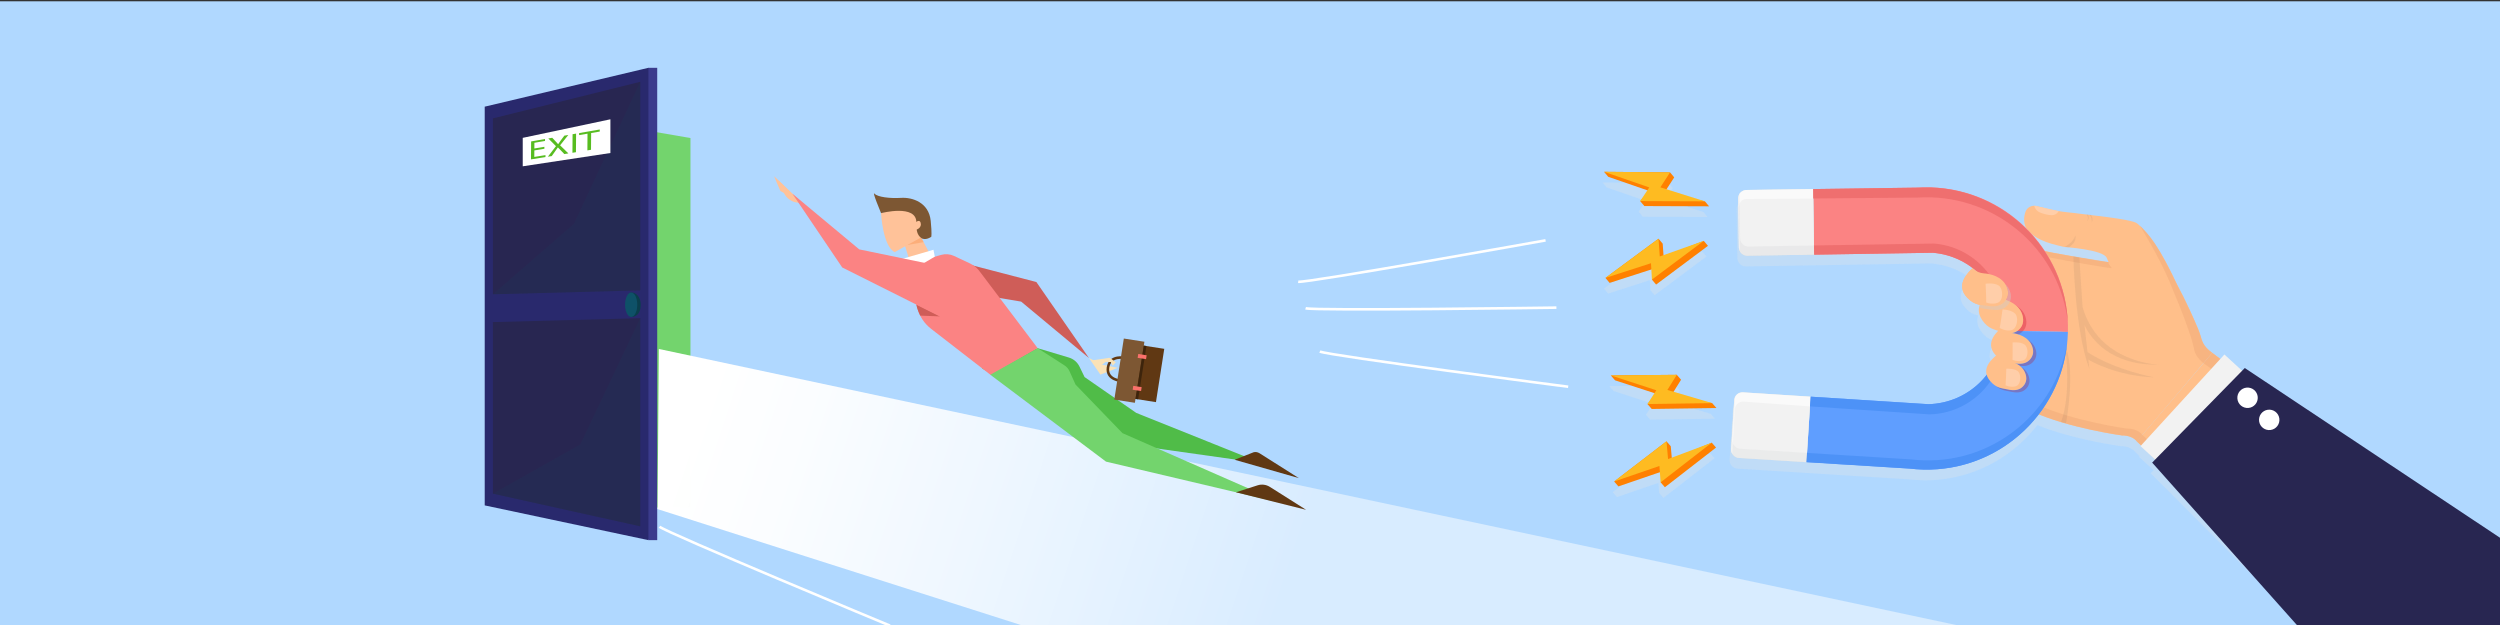 <?xml version="1.0" encoding="UTF-8"?>
<svg xmlns="http://www.w3.org/2000/svg" xmlns:xlink="http://www.w3.org/1999/xlink" viewBox="0 0 1920 480">
  <rect x="0" y="0" width="1920" height="480" fill="#333333" stroke="none"/>
  <defs>
    <style>
      .cls-1, .cls-2, .cls-3 {
        fill: #fff;
      }

      .cls-4 {
        fill: #fa716b;
      }

      .cls-5 {
        fill: #b0d8ff;
      }

      .cls-6 {
        fill: #ffc299;
      }

      .cls-7 {
        fill: #d4dcdf;
      }

      .cls-8 {
        opacity: .41;
      }

      .cls-8, .cls-9, .cls-10, .cls-11 {
        mix-blend-mode: multiply;
      }

      .cls-12 {
        fill: #fae2b6;
      }

      .cls-13 {
        fill: #5f9eff;
      }

      .cls-14 {
        fill: #3b3b8c;
      }

      .cls-9 {
        fill: #444;
        opacity: .08;
      }

      .cls-15 {
        isolation: isolate;
      }

      .cls-16, .cls-17 {
        fill: #f4b07d;
      }

      .cls-16, .cls-18 {
        opacity: .71;
      }

      .cls-19 {
        opacity: .11;
      }

      .cls-19, .cls-20 {
        fill: #a7acb0;
      }

      .cls-21 {
        fill: #ffcea9;
      }

      .cls-2 {
        opacity: .62;
      }

      .cls-22 {
        fill: #4d92f7;
      }

      .cls-23 {
        fill: #603813;
      }

      .cls-24, .cls-11 {
        fill: #0e5168;
      }

      .cls-25 {
        stroke: #fff;
      }

      .cls-25, .cls-26 {
        fill: none;
        stroke-miterlimit: 10;
        stroke-width: 2px;
      }

      .cls-27 {
        fill: #fb8383;
      }

      .cls-28 {
        opacity: .3;
      }

      .cls-10 {
        opacity: .25;
      }

      .cls-29 {
        fill: #c2000b;
      }

      .cls-30 {
        fill: #7d5733;
      }

      .cls-11, .cls-20 {
        opacity: .1;
      }

      .cls-31 {
        fill: #0a3e4c;
      }

      .cls-32 {
        fill: #e5e5e5;
      }

      .cls-33 {
        fill: #57bc20;
      }

      .cls-34 {
        fill: #ff8000;
      }

      .cls-35 {
        fill: #29296d;
      }

      .cls-36 {
        fill: #ccc;
      }

      .cls-37 {
        fill: #ef6f6f;
      }

      .cls-38 {
        fill: #cf5d58;
      }

      .cls-3 {
        opacity: .6;
      }

      .cls-26 {
        stroke: #603813;
      }

      .cls-39 {
        fill: #ffbf8a;
      }

      .cls-40 {
        fill: #282651;
      }

      .cls-41 {
        fill: #febb21;
      }

      .cls-42 {
        fill: #3d240c;
      }

      .cls-43 {
        fill: #73d46d;
      }

      .cls-44 {
        fill: #50bc48;
      }

      .cls-45 {
        fill: url(#_Безымянный_градиент_7);
        mix-blend-mode: overlay;
      }

      .cls-46 {
        fill: #f2f2f2;
      }

      .cls-47 {
        fill: #fcae7a;
      }
    </style>
    <linearGradient id="_Безымянный_градиент_7" data-name="Безымянный градиент 7" x1="548.44" y1="284.17" x2="1461.07" y2="587.01" gradientUnits="userSpaceOnUse">
      <stop offset="0" stop-color="#fff"/>
      <stop offset=".09" stop-color="#fff" stop-opacity=".94"/>
      <stop offset=".25" stop-color="#fff" stop-opacity=".78"/>
      <stop offset=".48" stop-color="#fff" stop-opacity=".52"/>
      <stop offset=".49" stop-color="#fff" stop-opacity=".5"/>
    </linearGradient>
  </defs>
  <g class="cls-15">
    <g id="_Слой_1" data-name="Слой 1">
      <rect class="cls-5" y="1" width="1920" height="481"/>
      <g class="cls-28">
        <path class="cls-32" d="m1583.61,197.76c.09.03.41.06.92.11h0s0,0,0,0c.35.03.79.08,1.31.12.54.05,1.18.11,1.85.18,8.37.82,26.8,2.94,29.14,8.05.62,1.35,1.12,2.46,1.4,3.28-5.53-.87-14.05-2.23-22.44-3.62l-4.56-.76c-1.19-.2-2.37-.4-3.52-.6-7.23-1.31-14.09-2.62-18.39-3.54,0,0,0,0,0,0-3-4.56-6.33-8.88-9.96-12.92,8.17,6.73,20.08,8.46,24.26,9.69Z"/>
        <path class="cls-32" d="m1691.13,287.14v.02s-14.12,16.53-14.12,16.53c5.4-6.37,10.34-12.21,14.05-16.6.04.03.06.05.07.06Z"/>
        <path class="cls-32" d="m1651.73,363.48l85.24,85.52,118.02-62.78-132.13-95.38-2.06,2.1-13.51-12.37-3.08,3.36-6.32-4.71s-.04-.03-.12-.08c.04-.05.07-.08.07-.08,0,0-2.32-1.43-4.52-3.88-1.24-1.41-2.44-3.14-3.19-5.1-.04-.1-.08-.21-.11-.31-.73-2.17-1.21-4.36-2.7-8.15h0c-.3-.76-.64-1.59-1.03-2.49-2.24-5.32-7.98-18.51-15.82-33.16-3.65-7.73-7.92-16.46-12.85-24.6-1.37-2.31-2.75-4.52-4.12-6.55-2.63-3.91-4.84-6.52-7.31-9.23-.22-.24-.44-.48-.67-.72-1-1.08-2.05-2.19-3.19-3.43.1.17.19.34.29.51-.82-.77-1.65-1.5-2.5-2.2-2.99-2.44-23.19-4.95-35.33-6.37-.09-.14-.15-.22-.15-.22l-1.02-.06s.06.05.15.16c-.44-.05-.86-.1-1.28-.15-.02-.05-.04-.08-.04-.08l-.99-.13s.02.03.06.1c-2.83-.33-4.87-.57-5.61-.69-3.3-.56-9.69-.95-15.94-1.94-6.1-1.37-13.26-2.96-16.82-3.85-.07-.02-.14-.04-.2-.05-.03,0-.06-.01-.08-.02-.02,0-.05-.01-.07-.02-1.01-.26-1.7-.2-1.7-.2,0,0,0,0,0,0-2.46,0-4.82,1.24-6.12,3.42-1.32,2.21-2.91,9.3.11,13.92.04.06.08.11.12.17-18.74-18.69-44.34-30.58-72.83-31.59,0,0-.06,0-.06,0h0s-.72.01-.72.01c-3.47-.11-7.09-.06-10.49.15l-79.77,1.11-51.22.71c-.17,0-.34.01-.51.03h-.26c-.09.02-.17.05-.25.07-1.01.17-1.93.58-2.72,1.16-1.03.71-1.73,1.63-2.14,2.74-.14.34-.25.7-.33,1.07,0,.02,0,.04-.01.05-.03.15-.06.29-.08.44,0,0,0,0,0,0-.02.14-.03.28-.04.42,0,.03,0,.07,0,.1,0,.14-.01.29-.01.44v.32c0,.15,0,.3,0,.46l.53,36.79v.05c.05,3.56,2.98,6.4,6.54,6.34l51.25-.82,91.03-1.46c11.49.9,22.01,5.12,30.64,11.67.36.27.72.55,1.07.83.7.56,1.38,1.13,2.05,1.72-1.02-.56-1.96-1.26-2.76-2.11-.09-.1-.21-.21-.3-.31-2.78,2.75-14,12.63-3.97,22.89,3.4,3.48,6.53,4.74,9.49,5.33,0,0,0,0,0,0,0,0,0,0,0,0-.13.31-.24.64-.34.96,0,0,0,.02,0,.02-.05.16-.09.31-.13.47,0,0,0,.02,0,.03-.04.16-.08.33-.11.5,0,0,0,0,0,0-.56,2.79-.06,6,2.35,9.61,4.01,6.01,8.33,7.1,12.35,8.32-3.85,3.87-9.03,10.94-2.07,18.65.14.16.28.31.42.45-2.76,2.3-9.13,7.8-7.2,14.68-5.07,6.54-11.5,11.97-18.86,15.86-7.68,4.02-16.35,6.4-25.52,6.71-.08,0-.17,0-.25,0l-90.6-5.77-51.85-3.32c-.23-.01-.45-.02-.67,0-2.2.04-4.1,1.22-5.18,3-.5.79-.83,1.7-.95,2.69,0,0,0,.01,0,.02-.01.11-.02.22-.03.33l-1.88,30.12-.48,7.51c-.04.63.03,1.24.18,1.83,0,0,0,0,0,0,0,.04.02.07.03.11.15.58.39,1.14.69,1.65,0,0,0,0,0,.01h0c1.05,1.76,2.93,2.99,5.13,3.12l51.8,3.23,39.73,2.48,39.73,2.48c.85.1,1.69.19,2.54.27.43.04.85.08,1.28.12,2.14.18,4.29.3,6.46.35,0,0,.01,0,.02,0,.45.01.9.02,1.35.02.16,0,.31,0,.47,0,.3,0,.6,0,.9,0,.18,0,.37,0,.55,0,.27,0,.54,0,.81,0,.2,0,.39,0,.58-.01.26,0,.52,0,.77-.02.2,0,.4-.01.6-.02.25,0,.5-.02.75-.02.2,0,.41-.02.61-.03.25-.01.49-.02.74-.03.21-.01.41-.02.62-.03.24-.01.48-.03.73-.04.21-.01.42-.03.62-.04.24-.02.48-.03.72-.05.21-.02.42-.03.63-.05.24-.02.48-.04.71-.06.21-.02.42-.04.62-.06.24-.02.47-.04.71-.07.21-.02.42-.04.62-.06.24-.02.47-.05.71-.08.21-.02.41-.05.62-.07.23-.03.47-.06.7-.09.21-.03.41-.05.62-.08.24-.03.47-.06.7-.09.2-.03.41-.06.61-.09.23-.03.47-.07.7-.1.2-.03.41-.06.61-.09.24-.04.47-.07.7-.11.2-.03.4-.06.6-.1.24-.04.47-.08.71-.12.2-.03.39-.07.59-.1.24-.04.48-.09.72-.13.19-.04.39-.07.58-.11.25-.05.49-.1.74-.15.18-.04.37-.07.55-.11.26-.05.52-.11.78-.17.17-.04.34-.07.5-.11.33-.07.65-.15.97-.22.1-.02.2-.05.3-.07.42-.1.84-.2,1.27-.3.16-.04.31-.08.47-.12.27-.07.53-.13.8-.2.18-.05.36-.1.54-.14.24-.06.48-.13.72-.19.19-.05.38-.1.57-.16.23-.06.46-.13.69-.19.2-.06.39-.11.58-.17.22-.06.44-.13.67-.19.2-.06.39-.12.59-.18.22-.07.44-.13.65-.2.2-.06.39-.12.59-.19.22-.07.43-.14.65-.21.2-.06.4-.13.59-.19.21-.07.43-.14.64-.21.2-.07.4-.13.6-.2.21-.07.42-.14.63-.22.2-.07.4-.14.6-.21.21-.07.42-.15.62-.22.2-.07.4-.14.59-.22.21-.08.41-.15.62-.23.2-.07.39-.15.59-.22.21-.08.41-.16.61-.24.2-.08.39-.15.59-.23.2-.08.4-.16.61-.24.2-.08.39-.16.59-.24.2-.08.4-.17.6-.25.2-.08.39-.16.59-.25.2-.08.4-.17.6-.26.2-.08.39-.17.59-.26.2-.09.39-.17.59-.26.2-.09.39-.17.59-.26.2-.09.39-.18.59-.27.19-.09.39-.18.58-.27.19-.09.39-.18.58-.28.19-.09.39-.18.58-.27.19-.09.39-.19.58-.28.19-.09.38-.19.57-.28.2-.1.39-.2.59-.3.18-.09.37-.19.56-.28.37-.19.74-.38,1.11-.58.2-.11.4-.21.6-.32.18-.09.35-.19.53-.28.2-.11.39-.21.59-.32.18-.1.36-.2.53-.29.19-.11.39-.22.58-.33.18-.1.35-.2.53-.3.19-.11.39-.22.58-.34.17-.1.35-.2.52-.31.19-.11.39-.23.58-.34.17-.1.35-.21.52-.31.19-.12.38-.23.58-.35.17-.1.34-.21.51-.31.19-.12.38-.24.57-.36.17-.11.34-.21.51-.32.19-.12.38-.24.57-.37.17-.11.33-.22.5-.32.19-.12.38-.25.57-.37.16-.11.33-.22.49-.33.19-.13.38-.25.57-.38.16-.11.32-.22.48-.33.19-.13.38-.26.56-.39.16-.11.32-.22.48-.34.19-.13.38-.26.56-.4.16-.11.31-.22.47-.34.19-.14.37-.27.56-.41.15-.11.31-.23.46-.34.19-.14.37-.28.56-.42.15-.11.3-.23.45-.34.19-.14.38-.28.56-.43.15-.11.29-.23.44-.34.19-.15.38-.29.57-.44.14-.11.28-.22.42-.33.19-.15.38-.31.58-.46.13-.11.26-.21.39-.32.2-.16.39-.32.59-.48.12-.1.24-.2.35-.3.21-.17.42-.35.62-.52.08-.07.16-.14.24-.21.84-.72,1.68-1.45,2.5-2.19.03-.02.05-.05.08-.07.22-.2.44-.41.67-.61.09-.08.18-.16.27-.25.2-.19.4-.38.6-.57.11-.1.21-.2.32-.3.19-.18.38-.37.57-.55.11-.11.23-.22.34-.33.19-.18.37-.36.56-.55.12-.11.23-.23.35-.34.18-.18.36-.36.54-.54.12-.12.23-.24.35-.35.18-.18.36-.36.53-.55.12-.12.23-.24.35-.36.17-.18.35-.37.52-.55.12-.12.23-.25.35-.37.17-.18.34-.37.52-.55.11-.12.23-.25.34-.37.17-.19.34-.37.51-.56.11-.13.23-.25.34-.38.17-.19.34-.38.51-.57.11-.13.22-.25.33-.38.17-.19.34-.39.5-.58.11-.12.21-.25.32-.38.17-.2.33-.39.5-.59.1-.12.21-.25.31-.37.17-.2.33-.4.5-.6.1-.12.2-.24.3-.36.17-.21.34-.41.5-.62.09-.12.19-.23.28-.35.17-.21.34-.43.51-.65.09-.11.17-.22.25-.33.13-.17.26-.33.39-.5,6.65,2.72,13.81,5.07,20.85,7.07h0s0,0,0,0c22.18,6.3,43.17,9.14,43.18,9.15,0,0,7.28-.44,11.24,4.52,0,0,.01-.02.02-.02h0s-.02.02-.02.02l3.39,3.25-.45.49,11.17,10.23-2.29,2.34Zm-260.26-202.77l.54,36.01-.54-36.01Zm285.55,142.98c5.4-6.37,10.34-12.21,14.05-16.6.04.03.06.05.07.06v.02s-14.12,16.53-14.12,16.53Zm-107.69-102.7c-3-4.56-6.33-8.88-9.96-12.92,8.17,6.73,20.08,8.46,24.26,9.69.09.03.41.06.92.11h0s0,0,0,0c.35.03.79.08,1.31.12.54.05,1.18.11,1.85.18,8.37.82,26.8,2.94,29.14,8.05.62,1.35,1.12,2.46,1.4,3.28-5.53-.87-14.05-2.23-22.44-3.62l-4.56-.76c-1.19-.2-2.37-.4-3.52-.6-7.23-1.31-14.09-2.62-18.39-3.54,0,0,0,0,0,0Z"/>
        <polygon class="cls-32" points="1264.1 318.51 1269.48 310.15 1239.24 300.3 1239.24 300.3 1235.96 296.53 1286.64 296.06 1289.92 299.83 1284.17 309.07 1313.81 317.79 1313.81 317.79 1313.81 317.79 1317.09 321.56 1317.09 321.56 1314.46 321.6 1267.38 322.28 1264.1 318.51"/>
        <polygon class="cls-32" points="1278.72 347.13 1278.72 347.13 1282.01 350.9 1282.78 359.69 1313.5 348.16 1316.78 351.93 1277.5 382.4 1274.22 378.63 1273.65 370.84 1241.8 381.76 1238.52 377.99 1238.52 377.99 1238.52 377.99 1272.96 351.56 1278.72 347.13"/>
        <polygon class="cls-32" points="1258.51 162.63 1258.51 162.63 1264.04 154.37 1233.98 143.97 1233.98 143.97 1230.77 140.14 1230.77 140.14 1281.45 140.59 1284.66 144.42 1278.74 153.56 1308.22 162.82 1308.22 162.82 1308.22 162.82 1311.43 166.65 1311.43 166.65 1308.8 166.64 1261.72 166.46 1258.51 162.63"/>
        <polygon class="cls-32" points="1235.05 225.47 1231.84 221.64 1231.84 221.64 1231.84 221.64 1272.6 191.52 1275.82 195.35 1276.43 204.14 1307.36 193.18 1307.36 193.18 1310.57 197.01 1270.74 226.75 1267.53 222.92 1267.1 215.13 1235.05 225.47"/>
      </g>
      <path class="cls-39" d="m1515.27,206.23c2.17,2.29,5.31,3.52,8.46,3.74,3.86.27,14.08,1.82,17.58,10.72,1.94,4.94.37,8.61-1.97,11.17-3.17,3.46-7.94,3.84-12.57,3.11-4.78-.76-9.86-.11-15.76-6.15-10.03-10.26,1.19-20.13,3.97-22.89.09.1.21.22.3.31Z"/>
      <g>
        <path class="cls-39" d="m1691.15,261.57c-.73-2.17-1.21-4.36-2.7-8.15h0c-.3-.76-.64-1.59-1.03-2.49-2.24-5.32-7.98-18.51-15.82-33.16-7.44-15.76-17.48-35.7-30.34-46.22-4.09-3.35-40.51-6.81-44.2-7.44-3.69-.63-11.21-1.04-18.11-2.31-4.75-.88-11.07-2.55-14.85-3.53-3.07-.8-6.35.46-7.97,3.18-1.32,2.21-2.91,9.3.11,13.92,7.51,10.55,23.52,12.74,28.51,14.2.95.28,30.23,1.94,33.23,8.47.62,1.35,1.12,2.46,1.4,3.28-2.14.23-51.31-8.47-53.42-9.64l12.61,22.38,5.94,31.65-1.24,26.26c2.31,6.9-1.88,6.92-3.49,16.98l-5.07,12.26-13.98,14.84c27.95,12.84,69.08,18.41,69.09,18.41,0,0,7.28-.44,11.24,4.52,13.43-15.37,57.94-68.11,57.94-68.11,0,0-5.93-3.64-7.82-9.29Z"/>
        <path class="cls-9" d="m1585.66,189.67s6.68-3.51,8.18-8.69c0,0,1.85,4.59-5,8.99-1.64-.16-3.18-.3-3.18-.3Z"/>
        <path class="cls-21" d="m1562.24,158.02s.77,3.19,3.63,4.78c1.88,1.04,6.88,2.51,9.98,2.49,2.01-.01,3.88-.97,5.28-3.13-6.31-1.42-13.76-3.07-17.19-3.94-1.01-.26-1.7-.2-1.7-.2Z"/>
        <path class="cls-9" d="m1602.61,164.7s1.71,2.46.36,5.29c2.16-2.34.63-5.16.63-5.16l-.99-.13Z"/>
        <path class="cls-9" d="m1604.76,164.9s1.92,1.74,1.74,5.87c1.62-2.75-.72-5.8-.72-5.8l-1.02-.06Z"/>
      </g>
      <path class="cls-16" d="m1669.44,224.35c6.53,15.02,11.12,28.38,12.91,33.8.32.93.59,1.78.83,2.57h0c1.18,3.9,1.49,6.12,2.04,8.34,1.44,5.79,7.06,9.89,7.06,9.89l6.75-7.93s-5.79-3.71-7.82-9.29c-.78-2.15-1.21-4.36-2.7-8.15h0c-.3-.76-.64-1.59-1.03-2.49-2.24-5.32-7.98-18.51-15.82-33.16-4.32-9.15-10.78-22.03-17.02-31.31-3.9-5.8-6.88-8.76-11.17-13.38.88,1.56,1.78,3.12,2.69,4.66,7.87,13.29,17.42,30.82,23.28,46.46Z"/>
      <polygon class="cls-39" points="1641.04 338.97 1749.16 442.52 1854.28 386.6 1699.03 271.02 1641.04 338.97"/>
      <g class="cls-18">
        <g>
          <path class="cls-17" d="m1645.04,333.65s-.02.03-.03.04c-3.95-4.96-11.24-4.52-11.24-4.52-.01,0-40.44-5.47-68.37-18.09l-4.65,4.94c27.95,12.84,69.08,18.41,69.09,18.41,0,0,7.28-.44,11.24,4.52.01-.01.02-.03.03-.04l-.03.04,108.09,103.56,5.7-3.03-109.85-105.79.03-.04Z"/>
          <path class="cls-17" d="m1619.46,202.46c-.44-.96.37-.2-.08-1.15-14-2.2-47.25-7.58-48.92-8.51l2.9,4.81c14.51,2.91,46.92,8.55,48.56,8.37-.28-.82-1.84-2.17-2.45-3.51Z"/>
        </g>
      </g>
      <polygon class="cls-16" points="1692.26 278.96 1848.38 389.74 1854.28 386.6 1699.03 271.02 1692.26 278.96"/>
      <g>
        <path class="cls-9" d="m1603.21,270.42l-2.08-18.64c-.1-.73-.19-1.46-.29-2.18,4.57,9.6,19.12,31.23,57.13,30.44,0,0-46.11-1.05-58.53-44.18-.07-.95-.14-1.9-.2-2.85l-2.31-35.33-4.56-.76s.91,55.86,12.3,86.65l-.82-7.35c2.14,1.27,22.05,12.61,50.55,13.58,0,0-29.53-5.34-51.2-19.38Z"/>
        <path class="cls-9" d="m1586.66,325.13c-.02.11-.03.16-.03.16,0,0,.25-.02.03-.16Z"/>
        <path class="cls-9" d="m1586.59,270.83s4.03,31.8-3.67,53.21c2.61.61,3.49.93,3.74,1.09.5-2.69,6.86-37.98.38-57.11q-.45,2.8-.45,2.8Z"/>
      </g>
      <rect class="cls-46" x="1637.1" y="303.76" width="95.4" height="23.3" transform="translate(314.11 1344.61) rotate(-47.51)"/>
      <polygon class="cls-40" points="1723.99 282.64 1920 413 1920 481 1764 480 1652.86 355.28 1723.99 282.64"/>
      <g>
        <g>
          <circle class="cls-1" cx="1742.77" cy="322.39" r="7.84" transform="translate(-27.52 237.1) rotate(-7.72)"/>
          <path class="cls-1" d="m1743.76,321.35c-.68-.65-.7-1.73-.05-2.41.65-.68,1.73-.7,2.41-.05.68.65.7,1.73.05,2.41-.65.68-1.73.7-2.41.05Z"/>
          <path class="cls-1" d="m1739.41,325.89c-.68-.65-.7-1.73-.05-2.41.65-.68,1.73-.7,2.41-.05.68.65.7,1.73.05,2.41s-1.73.7-2.41.05Z"/>
        </g>
        <g>
          <circle class="cls-1" cx="1726.11" cy="305.62" r="7.84" transform="translate(-19.37 143.86) rotate(-4.75)"/>
          <path class="cls-1" d="m1727.01,304.49c-.74-.58-.86-1.65-.28-2.39s1.65-.86,2.39-.28c.74.58.86,1.65.28,2.39-.58.74-1.65.86-2.39.28Z"/>
          <path class="cls-1" d="m1723.1,309.41c-.74-.58-.86-1.65-.28-2.39s1.65-.86,2.39-.28.86,1.65.28,2.39-1.65.86-2.39.28Z"/>
        </g>
      </g>
      <g>
        <path class="cls-27" d="m1537.92,253.6c.75-31.09-23-57.08-53.64-59.48l-91.03,1.46-.76-50.38,90.98-1.26h0s.05,0,.06,0c59.32,2.09,106.07,51.39,104.63,110.88,0,.02,0,.05,0,.07l-50.24-.9c0-.13.01-.26.01-.39Z"/>
        <path class="cls-13" d="m1390.54,304.64l89.85,5.76c.2.01.39.02.59.01,30.82-.66,55.98-25.36,56.93-56.43l50.24.9c-1.49,59.87-51.21,107.21-111.09,105.76-3.47-.08-6.9-.34-10.28-.74l-79.45-4.96,3.2-50.3Z"/>
      </g>
      <g>
        <g>
          <path class="cls-7" d="m1341.27,145.91c-3.56.05-6.4,2.97-6.35,6.53l.54,37.61c.05,3.56,2.98,6.4,6.54,6.34l51.25-.82-.76-50.38-51.22.71Z"/>
          <path class="cls-7" d="m1338.69,301.32c-3.55-.23-6.62,2.47-6.84,6.02l-2.34,37.55c-.22,3.55,2.48,6.6,6.02,6.83l51.8,3.23,3.2-50.3-51.85-3.32Z"/>
        </g>
        <g>
          <path class="cls-46" d="m1341.27,145.91c-3.56.05-6.4,2.97-6.35,6.53l.54,37.61c.05,3.56,2.98,6.4,6.54,6.34l51.25-.82-.76-50.38-51.22.71Z"/>
          <path class="cls-46" d="m1338.69,301.32c-3.55-.23-6.62,2.47-6.84,6.02l-2.34,37.55c-.22,3.55,2.48,6.6,6.02,6.83l51.8,3.23,3.2-50.3-51.85-3.32Z"/>
        </g>
        <path class="cls-3" d="m1339.17,308.45c-3.55-.26-6.64,2.41-6.89,5.96l-1.88,34.18c-.6-1.06-1.01-2.31-.91-3.61l2.4-37.69c.25-3.55,3.18-6.22,6.73-5.96l51.92,3.32-.48,7.48-50.89-3.68Z"/>
        <path class="cls-2" d="m1341.15,152.84c-3.56.02-5.7,2.93-5.68,6.49l.7,33.18c-.34-.78-.71-1.6-.71-2.5l-.53-36.79c-.09-3.74,1.41-6.32,5.58-7.28l51.98-.74.05,7.34-51.39.3Z"/>
        <path class="cls-22" d="m1481.8,318.24l-90.78-6.07-.96-.05.48-7.48,90.62,5.77c30.49-.91,55.65-24.74,56.66-55.82.03-.98,1.02,3.88.91,7.3-1.01,31.09-26.2,55.69-56.92,56.35Z"/>
        <path class="cls-37" d="m1483.14,151.58c-3.47-.11-6.91-.05-10.31.16l-79.66.7-.61.08-.06-7.31,79.77-1.11c3.4-.21,7.02-.26,10.49-.15,57.04,1.85,102.85,47.72,105.35,103.79-5.84-52.76-50.36-94.4-104.96-96.17Z"/>
      </g>
      <path class="cls-20" d="m1336.49,344.63c-3.55-.22-6.25-3.28-6.02-6.83l2.06-32.96c-.38.75-.62,1.6-.67,2.49l-2.34,37.55c-.22,3.55,2.48,6.6,6.02,6.83l51.8,3.23.45-7.11-51.29-3.2Z"/>
      <path class="cls-22" d="m1478.03,353.56c-3.47-.08-6.9-.34-10.28-.74l-79.45-4.96-.51-.03-.45,7.11,79.45,4.96c3.38.4,6.81.65,10.28.74,57.06,1.38,104.89-41.54,110.56-97.39-8.82,52.35-54.98,91.63-109.6,90.31Z"/>
      <path class="cls-37" d="m1485.24,187.04l-91.03,1.46-1.07.02.11,7.06,91.03-1.46c30.64,2.4,54.4,28.39,53.64,59.48-.02.99-.07,1.96-.14,2.94.65-3.25,1.02-6.59,1.11-10.02.75-31.09-23-57.08-53.64-59.48Z"/>
      <g>
        <g class="cls-10">
          <path class="cls-29" d="m1555.68,287.46c1.39,4.49-.25,7.62-2.48,9.72-3.02,2.84-7.26,2.86-11.3,1.9-2.8-.66-5.77-.78-8.87-2.52,4.01,3.48,7.81,3.44,11.35,4.27,4.04.96,8.27.94,11.3-1.9,2.23-2.1,3.86-5.23,2.48-9.72-1.17-3.78-3.74-6.24-6.49-7.84,1.74,1.5,3.21,3.48,4.01,6.08Z"/>
          <path class="cls-29" d="m1558.59,276.54c-2.67,2.7-6.39,3.17-10.13,2.67.95.49,1.89,1.09,2.77,1.79,3.64.43,7.24-.08,9.84-2.71,2.25-2.27,3.84-5.61,2.22-10.24-1.27-3.64-3.77-6.04-6.48-7.61,1.69,1.46,3.14,3.37,4.01,5.86,1.61,4.63.03,7.97-2.22,10.24Z"/>
          <path class="cls-29" d="m1556.02,245.12c-1-5.21-4.44-8.58-7.95-10.72,2.54,2.1,4.72,5,5.47,8.97,1,5.21-1.23,8.53-4,10.61-1.31.99-2.75,1.56-4.26,1.83,1.2.15,2.93.44,4.83,1.04.66-.29,1.3-.66,1.91-1.12,2.77-2.08,5-5.4,4-10.61Z"/>
          <path class="cls-29" d="m1551.67,281.38c-.15-.13-.3-.25-.45-.37-.1-.01-.19-.02-.29-.04.25.13.49.27.74.41Z"/>
        </g>
        <g>
          <path class="cls-39" d="m1533.83,272.88c1.77,2.17,4.33,3.55,7.1,3.96,3.42.5,12.27,2.56,14.76,10.62,1.39,4.49-.25,7.62-2.48,9.72-3.02,2.84-7.26,2.86-11.3,1.9-4.16-.99-8.69-.75-13.5-6.47-8.17-9.72,2.56-17.76,5.19-20,.07.09.15.19.22.28Z"/>
          <path class="cls-21" d="m1540.84,283.18s-.31,11.1-.54,12.73c2.67,1.32,7.4,1.73,9.37-.14,2.25-2.14,2.43-7.26.79-9.77-2.19-3.36-9.62-2.81-9.62-2.81Z"/>
          <path class="cls-39" d="m1537.45,251.9c1.92,2.19,4.62,3.55,7.52,3.86,3.56.39,12.93,2.19,15.84,10.54,1.61,4.63.03,7.97-2.22,10.24-3.05,3.08-7.47,3.26-11.72,2.41-4.38-.88-9.1-.46-14.33-6.25-8.89-9.84,2.01-18.63,4.68-21.08.08.1.16.19.24.28Z"/>
          <path class="cls-21" d="m1545.68,263.01s.09,11.6-.09,13.31c2.84,1.28,7.79,1.53,9.77-.5,2.26-2.32,2.27-7.67.46-10.23-2.42-3.43-10.14-2.58-10.14-2.58Z"/>
        </g>
        <path class="cls-39" d="m1530.63,224.34c1.71,2.65,4.57,4.44,7.62,5.24,3.75.98,13.5,4.39,15.29,13.79,1,5.21-1.23,8.53-4,10.61-3.75,2.81-8.51,2.31-12.93.72-4.55-1.63-9.67-1.94-14.35-8.96-7.96-11.94,4.9-19.57,8.14-21.76.07.12.16.25.23.36Z"/>
        <path class="cls-21" d="m1537.97,237.62s-1.74,12.43-2.21,14.23c2.84,1.82,8.1,2.87,10.54,1.01,2.79-2.12,3.64-7.85,2.11-10.88-2.04-4.05-10.45-4.36-10.45-4.36Z"/>
        <path class="cls-39" d="m1515.27,206.23c2.17,2.29,5.31,3.52,8.46,3.74,3.86.27,14.08,1.82,17.58,10.72,1.94,4.94.37,8.61-1.97,11.17-3.17,3.46-7.94,3.84-12.57,3.11-4.78-.76-9.86-.11-15.76-6.15-10.03-10.26,1.19-20.13,3.97-22.89.09.1.21.22.3.31Z"/>
        <path class="cls-21" d="m1524.94,217.93s.59,12.54.47,14.39c3.13,1.26,8.49,1.32,10.55-.96,2.35-2.6,2.12-8.39.06-11.09-2.76-3.6-11.08-2.35-11.08-2.35Z"/>
        <g class="cls-8">
          <g>
            <path class="cls-36" d="m1540.57,230.29c.94.33,2,.76,3.1,1.3.97-2.19,1.2-4.88-.07-8.11-.84-2.14-2.07-3.85-3.5-5.22.46.74.88,1.55,1.22,2.43,1.58,4.01.84,7.18-.75,9.6Z"/>
            <path class="cls-36" d="m1541.63,234.65c.81-.88,1.53-1.9,2.04-3.06-1.1-.54-2.15-.97-3.1-1.3-.37.56-.78,1.08-1.22,1.56-3.17,3.46-7.94,3.84-12.57,3.11-2.02-.32-4.1-.39-6.28-.82-.25.63-.45,1.3-.59,1.98,3.24,1.23,6.25,1.18,9.15,1.64,4.63.74,9.41.35,12.57-3.11Z"/>
          </g>
        </g>
      </g>
      <path class="cls-19" d="m1342.96,189.32c-3.56.06-6.49-2.79-6.54-6.34l-.49-34.08c-.66,1.03-1.03,2.25-1.01,3.55l.54,37.61c.05,3.56,2.98,6.4,6.54,6.34l51.25-.82-.11-7.06-50.19.8Z"/>
      <g>
        <g>
          <polygon class="cls-34" points="1315.6 313.4 1268.52 314.08 1268.52 314.08 1268.52 314.08 1265.24 310.31 1272.18 302.46 1240.38 292.1 1240.38 292.1 1237.1 288.33 1287.78 287.86 1291.06 291.63 1291.06 291.63 1283.83 303.24 1292.24 305.71 1314.94 309.59 1318.23 313.36 1318.23 313.36 1318.23 313.36 1318.23 313.36 1315.6 313.4"/>
          <polygon class="cls-34" points="1239.66 369.79 1279.86 338.93 1283.14 342.7 1284.04 352.8 1314.64 339.96 1317.92 343.73 1278.64 374.19 1275.36 370.42 1277.96 364.98 1277.71 361.64 1242.94 373.56 1239.66 369.79"/>
        </g>
        <polygon class="cls-41" points="1239.66 369.79 1279.86 338.93 1281.07 352.56 1314.64 339.96 1275.36 370.42 1274.43 357.87 1239.66 369.79"/>
        <polygon class="cls-41" points="1237.1 288.33 1287.78 287.86 1280.55 299.47 1314.94 309.59 1265.24 310.31 1272.05 299.72 1237.1 288.33"/>
      </g>
      <g>
        <g>
          <polygon class="cls-34" points="1309.94 158.44 1262.86 158.26 1262.86 158.26 1262.86 158.26 1259.65 154.43 1266.73 146.71 1235.12 135.77 1235.12 135.77 1231.91 131.94 1282.59 132.39 1285.8 136.22 1285.8 136.22 1278.36 147.7 1286.72 150.33 1309.36 154.62 1312.57 158.45 1312.57 158.45 1312.57 158.45 1312.57 158.45 1309.94 158.44"/>
          <polygon class="cls-34" points="1232.98 213.43 1273.74 183.32 1276.95 187.14 1277.66 197.25 1308.49 184.98 1311.71 188.81 1271.88 218.55 1268.67 214.72 1271.36 209.33 1271.18 205.98 1236.19 217.26 1232.98 213.43"/>
        </g>
        <polygon class="cls-41" points="1232.98 213.43 1273.74 183.32 1274.7 196.96 1308.49 184.98 1268.67 214.72 1267.97 202.15 1232.98 213.43"/>
        <polygon class="cls-41" points="1231.91 131.94 1282.59 132.39 1275.15 143.87 1309.36 154.62 1259.65 154.43 1266.65 143.96 1231.91 131.94"/>
      </g>
      <polygon class="cls-43" points="384.48 389.77 530.27 389.77 530.27 106.01 385 81 384.48 389.77"/>
      <polygon class="cls-35" points="498 52.07 372.26 81.92 372.26 388.15 498 414.83 500.08 410.3 500.61 53.45 498 52.07"/>
      <rect class="cls-14" x="498" y="52.07" width="6.75" height="362.75" transform="translate(1002.74 466.9) rotate(-180)"/>
      <polygon class="cls-40" points="378.53 226.01 378.53 90.92 491.72 62.82 491.72 223.02 378.53 226.01"/>
      <polygon class="cls-40" points="491.72 244.37 491.72 404.24 378.53 379.13 378.53 247.36 491.72 244.37"/>
      <polygon class="cls-11" points="378.53 226.01 440.82 171.84 491.72 62.82 491.72 223.02 378.53 226.01"/>
      <polygon class="cls-11" points="491.72 244.37 491.72 404.24 378.53 379.13 445.64 341.35 491.72 244.37"/>
      <path class="cls-31" d="m481.02,234.03c0,5.17,1.77,9.37,3.72,9.37,3.05,0,7.32-1.65,7.32-9.37,0-6.55-4-9.37-7.05-9.37s-3.99,4.19-3.99,9.37Z"/>
      <path class="cls-24" d="m480.05,234.03c0,5.17,2.1,9.37,4.68,9.37s4.68-4.19,4.68-9.37-2.1-9.37-4.68-9.37-4.68,4.19-4.68,9.37Z"/>
      <polygon class="cls-1" points="401.46 127.72 401.46 105.87 468.79 91.61 468.79 117.51 401.46 127.72"/>
      <g>
        <path class="cls-33" d="m418.08,114.24l-7.7,1.28-.04,4.99,8.59-1.39v1.51s-11.13,1.78-11.13,1.78l.1-13.8,10.67-1.86v1.51s-8.15,1.4-8.15,1.4l-.03,4.37,7.7-1.29v1.49Z"/>
        <path class="cls-33" d="m433.42,118.32l-2.6-2.7c-1.05-1.02-1.71-1.68-2.34-2.39h-.06c-.58.92-1.16,1.77-2.22,3.17l-2.46,3.48-2.99.48,6.23-8.1-5.88-5.92,3.02-.53,2.65,2.83c.75.79,1.32,1.4,1.85,2.06l.09-.02c.58-.93,1.1-1.67,1.87-2.7l2.83-3.8,3.06-.53-6.31,7.96,6.36,6.22-3.09.49Z"/>
        <path class="cls-33" d="m442.44,102.61l-.11,14.29-2.7.43.11-14.25,2.7-.47Z"/>
        <path class="cls-33" d="m451.21,102.66l-6.44,1.11v-1.57s15.84-2.76,15.84-2.76v1.6s-6.61,1.14-6.61,1.14l-.1,12.86-2.79.45.1-12.83Z"/>
      </g>
      <polygon class="cls-45" points="506 268 1507 481 1072 484 784 480 505 391 506 268"/>
      <path class="cls-25" d="m506.5,404.5c5.47,4.69,177,76,177,76"/>
      <path class="cls-25" d="m997.01,216.4c7.14.99,189.98-31.8,189.98-31.8"/>
      <path class="cls-25" d="m1002.69,236.74c6.89,2.14,192.63-.48,192.63-.48"/>
      <path class="cls-25" d="m1013.64,269.97c6.51,3.1,190.72,27.06,190.72,27.06"/>
      <g>
        <polygon class="cls-4" points="695.01 203.27 693.15 211.51 698.55 212.62 695.01 203.27"/>
        <g>
          <polygon class="cls-6" points="706.55 180.8 718.69 203.5 700.4 206.11 693.15 182.72 706.55 180.8"/>
          <polygon class="cls-47" points="709.33 185.99 707.3 182.2 694.93 188.48 709.33 185.99"/>
          <path class="cls-6" d="m676.65,163.7s1.32,25.71,10.55,29.92l21.25-11.94s.76-29.47-31.8-17.98Z"/>
          <path class="cls-30" d="m715.21,181.86s.63-1.89-.42-12.25c-1.44-14.19-14.14-18.19-22.76-17.65-8.62.55-18.04-.63-20.38-3.21-2.34-2.59,5,14.95,5,14.95,0,0,27.4-7.17,27.11,7.3-.13,6.52.86,9.44,3.52,11.6,3.24,2.63,7.94-.75,7.94-.75Z"/>
          <path class="cls-6" d="m701.89,172s4-4.54,5.15-.97-2.69,6.16-6.43,5.63l1.28-4.66Z"/>
        </g>
        <polygon class="cls-38" points="718.15 220.61 784.23 231.63 836.3 274.94 795.93 216.6 720.22 196.89 718.15 220.61"/>
        <path class="cls-44" d="m796.95,267.42l23.96,7.18c3.56,1.07,6.5,3.57,8.12,6.91l3.92,8.08,39.69,27.52,96.62,38.73-101.82-14.38c-2.63-.1-5.2-.8-7.53-2.04l-105.8-56.49,42.85-15.52Z"/>
        <path class="cls-23" d="m967.27,348.06l30.25,19.14-49.34-14.11,14.7-5.8c1.51-.33,3.08-.05,4.38.78Z"/>
        <path class="cls-27" d="m732.71,196.57l12.39,5.83c3.01,1.42,5.6,3.6,7.5,6.33l44.35,58.69-35.87,20.75-46.05-35.68c-5.02-3.89-8.65-9.29-10.36-15.4l-9.41-33.62,27.59-7.72c3.28-.92,6.78-.63,9.87.82Z"/>
        <path class="cls-38" d="m703.78,233.93l18.09,9.06-15.14-.59s-2.41-4.63-2.95-8.47Z"/>
        <polygon class="cls-1" points="716.9 191.82 692.68 198.87 696.55 209.67 717.93 197.12 716.9 191.82"/>
        <polygon class="cls-12" points="836.3 274.94 846.44 280.05 858.42 282.5 845.12 287.7 836.3 274.94"/>
        <path class="cls-43" d="m796.95,267.42l20.64,13.25c1.65,1.06,2.95,2.57,3.76,4.35l4.67,10.34,36.04,37.3,122.61,53.77-135.26-31.9-88.85-66.74,36.4-20.37Z"/>
        <g>
          <g>
            <path class="cls-26" d="m864.06,274.91s-11.56-2.65-13.1,7.23c-1.54,9.88,10.6,10.38,10.6,10.38"/>
            <rect class="cls-23" x="856.12" y="271.82" width="41.43" height="28.7" transform="translate(1294.59 -536.14) rotate(98.86)"/>
            <rect class="cls-30" x="843.64" y="276.69" width="47.46" height="16" transform="translate(1282.23 -528.5) rotate(98.86)"/>
            <rect class="cls-42" x="855.58" y="285.06" width="41.43" height="2.06" transform="translate(1293.9 -535.71) rotate(98.86)"/>
            <rect class="cls-4" x="875.69" y="270.61" width="3.01" height="6.53" transform="translate(1282.88 -550.69) rotate(98.86)"/>
          </g>
          <rect class="cls-4" x="871.88" y="295.07" width="3.01" height="6.53" transform="translate(1302.64 -518.69) rotate(98.86)"/>
        </g>
        <polygon class="cls-12" points="852.19 274.76 856.93 278.15 854.66 280.76 853.04 278.04 849.19 277.92 845.26 280.89 838.28 276.85 852.19 274.76"/>
        <path class="cls-23" d="m975.23,373.91l27.87,17.63-53.91-13.48,16.65-5.34c3.15-1.01,6.59-.57,9.39,1.2Z"/>
        <g>
          <g>
            <polygon class="cls-6" points="615.73 155.72 594.48 135.29 599.31 146.69 615.73 155.72"/>
            <path class="cls-6" d="m615.73,155.72h-1.92c-5.12-.05-9.74-3.07-11.83-7.74l-4.29-9.6,18.04,17.34Z"/>
          </g>
          <polygon class="cls-27" points="725.17 205.01 659.89 191.53 608.53 148.74 646.82 205.4 735.64 249.89 725.17 205.01"/>
        </g>
      </g>
    </g>
  </g>
</svg>